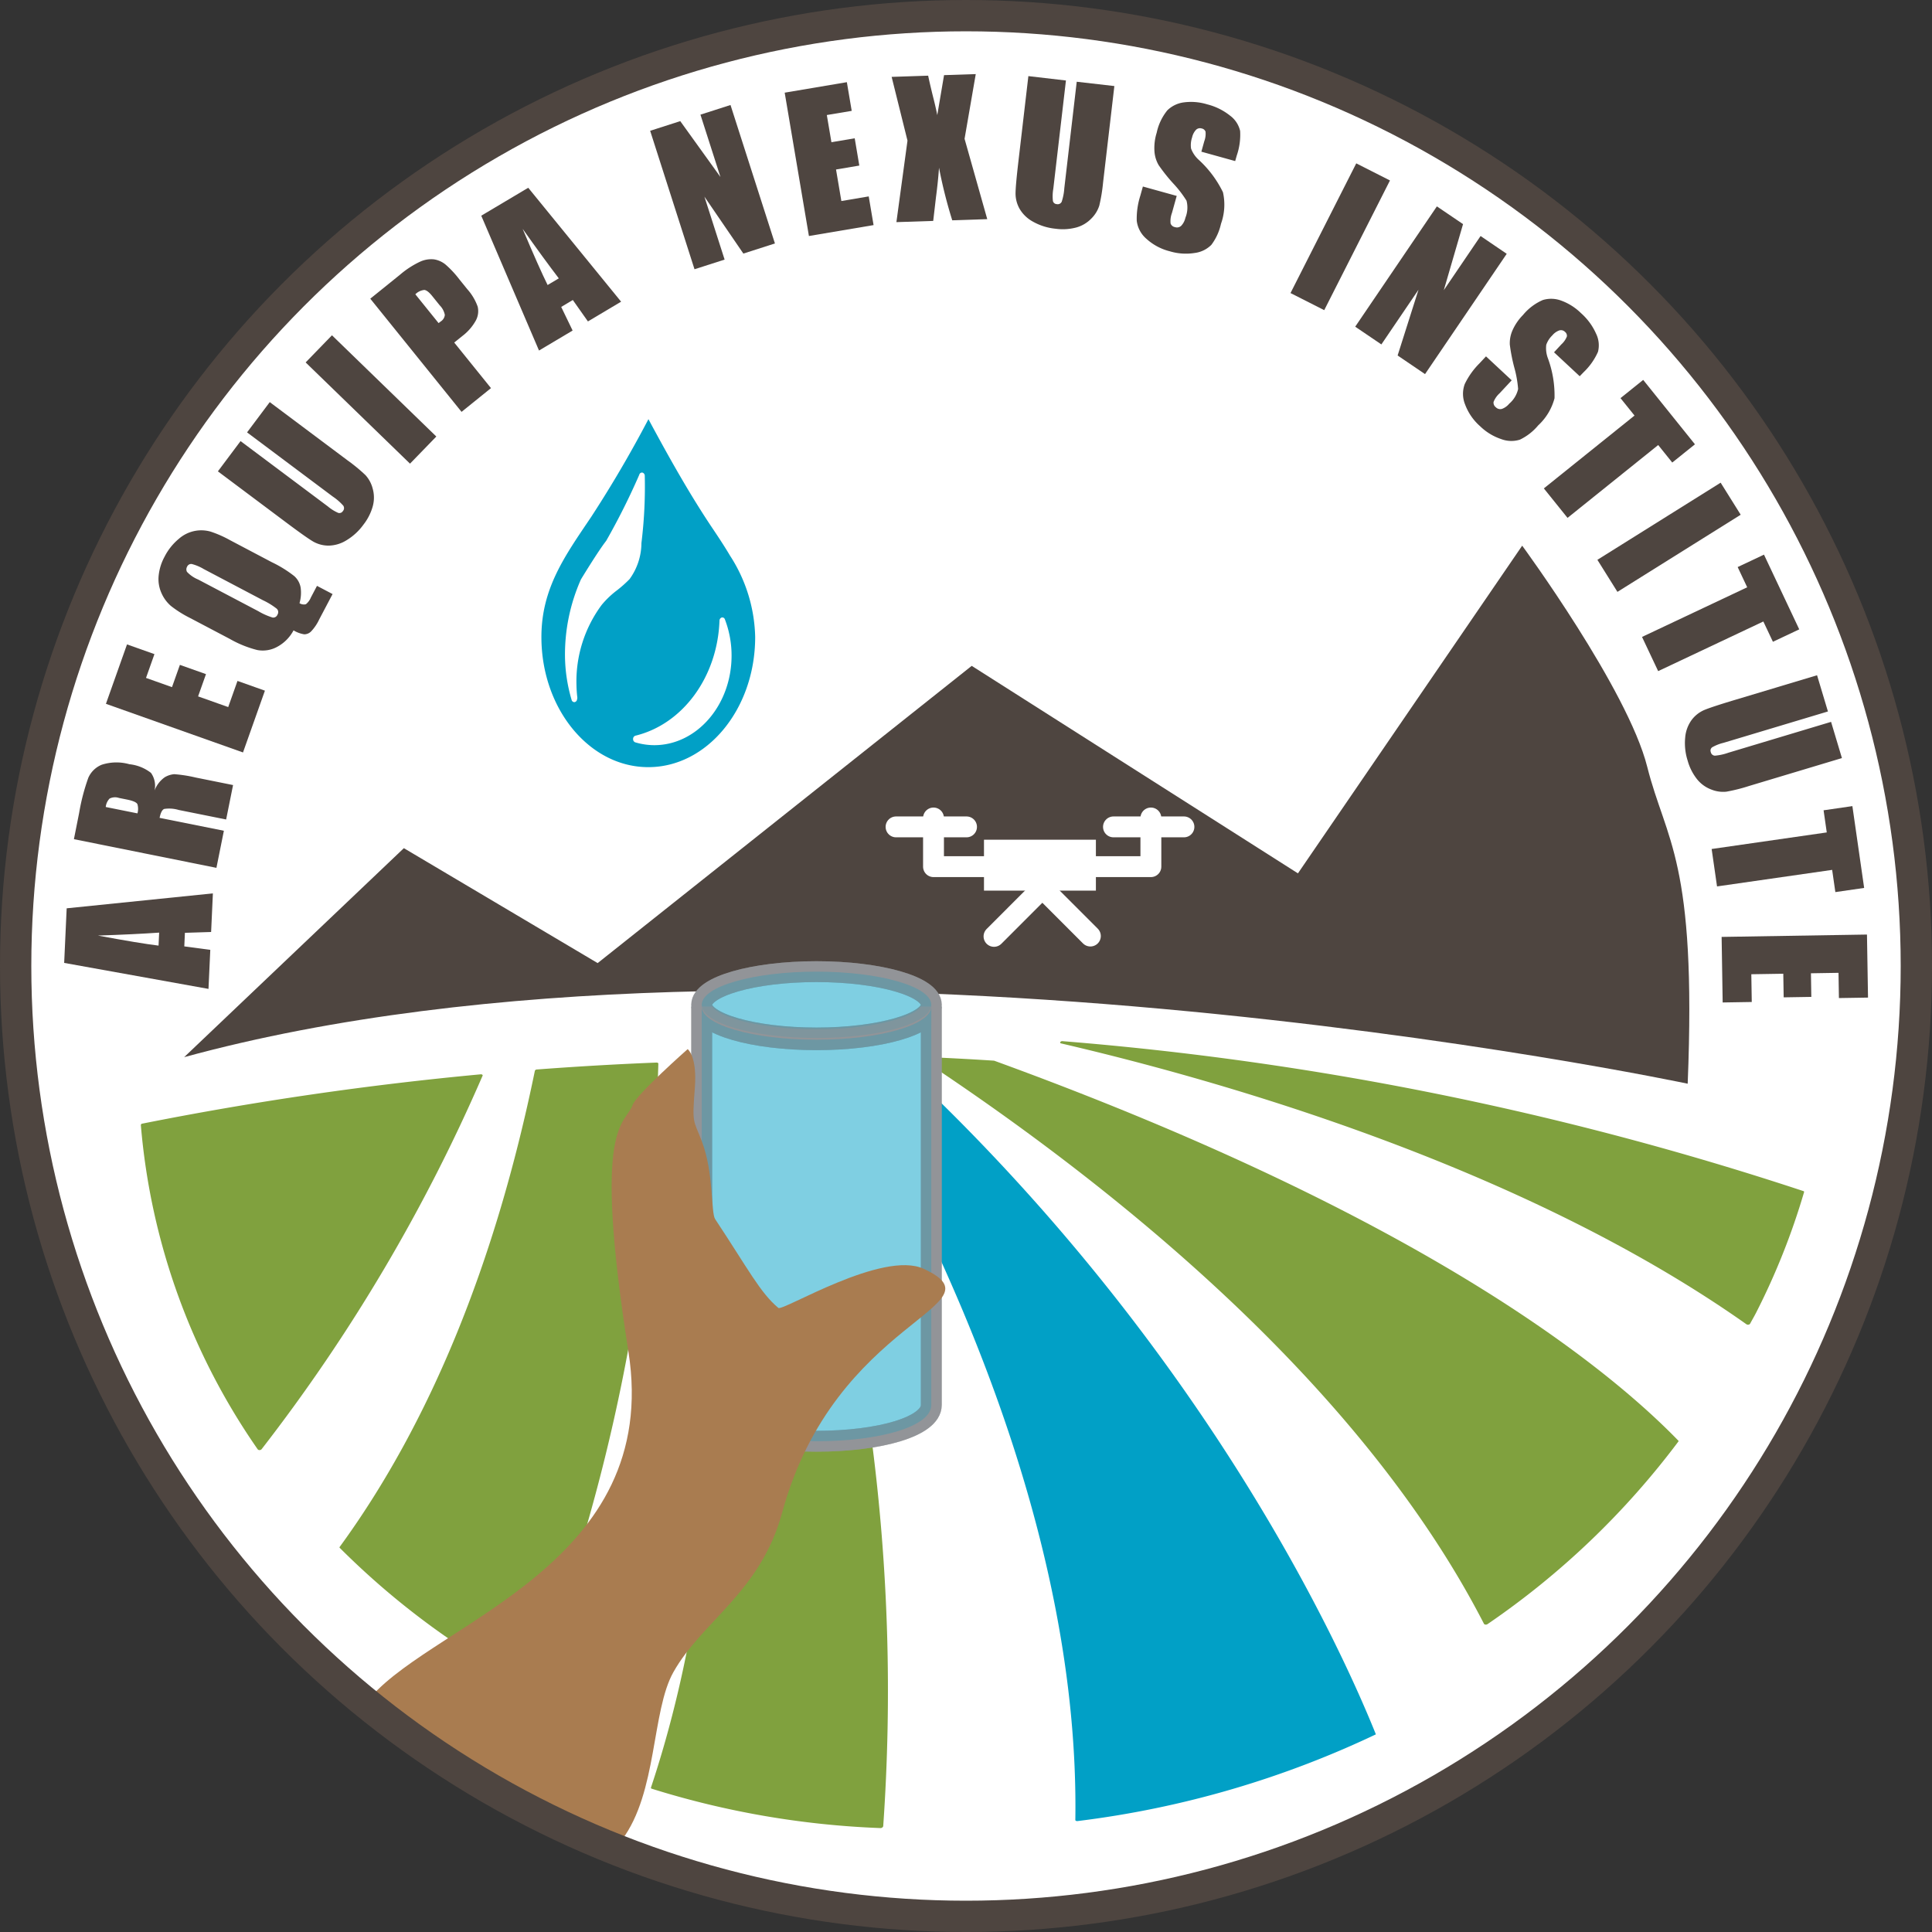 <svg xmlns="http://www.w3.org/2000/svg" viewBox="0 0 185.131 185.131"><rect x="0" y="0" width="185.131" height="185.131" fill="#333333" stroke="none"/><defs><style>.cls-1,.cls-3,.cls-8,.cls-9{fill:#fff;}.cls-1,.cls-12{stroke:#4e4540;}.cls-1,.cls-10,.cls-12,.cls-2,.cls-5,.cls-6,.cls-8,.cls-9{stroke-miterlimit:10;}.cls-1,.cls-8{stroke-width:0.5px;}.cls-10,.cls-2,.cls-6{fill:#01a0c6;}.cls-2,.cls-5,.cls-6,.cls-7,.cls-8{stroke:#fff;}.cls-10,.cls-2,.cls-7,.cls-9{stroke-width:2px;}.cls-4{fill:#4e4540;}.cls-5{fill:#80a13e;}.cls-12,.cls-7{fill:none;}.cls-7{stroke-linecap:round;stroke-linejoin:round;}.cls-10,.cls-9{stroke:#939598;}.cls-10{opacity:0.5;}.cls-11{fill:#a97c50;}.cls-12{stroke-width:3px;}</style></defs><title>Asset 1</title><g id="Layer_2" data-name="Layer 2"><g id="Layer_1-2" data-name="Layer 1"><circle class="cls-1" cx="92.566" cy="92.566" r="91.066"/><path class="cls-2" d="M70.8,52.711c-.517-.874-1.079-1.726-1.652-2.579-1.988-2.956-3.777-6.1-5.505-9.279q-.757-1.392-1.493-2.8s-.011-.082-.045-.082l-.009.082a112.952,112.952,0,0,1-6.276,10.921c-2.487,3.7-4.94,7.04-4.94,12.066,0,7.441,5.034,13.471,11.243,13.471s11.241-6.03,11.241-13.47A15.9,15.9,0,0,0,70.8,52.711Z"/><path class="cls-3" d="M62.689,71.405a6.484,6.484,0,0,1-1.818-.271.321.321,0,0,1-.206-.323.316.316,0,0,1,.217-.313c4.555-1.105,7.871-5.64,8.062-11.028a.314.314,0,0,1,.219-.3.262.262,0,0,1,.3.183,9.669,9.669,0,0,1,.639,3.475C70.1,67.555,66.776,71.405,62.689,71.405ZM61.258,45.492a.269.269,0,0,1,.3-.207.314.314,0,0,1,.226.314,44.106,44.106,0,0,1-.277,6.074l-.043.367a5.908,5.908,0,0,1-1.135,3.45,11.573,11.573,0,0,1-1.2,1.071,8.611,8.611,0,0,0-1.477,1.408,12.3,12.3,0,0,0-2.412,7.7c.009.393.036.779.079,1.151a.372.372,0,0,1-.007.133c-.008.033-.014.059-.019.084a.29.29,0,0,1-.249.245.277.277,0,0,1-.269-.211,15.312,15.312,0,0,1-.636-4.173,17.715,17.715,0,0,1,1.528-7.376s1.646-2.715,2.416-3.692A65.963,65.963,0,0,0,61.258,45.492Z"/><path class="cls-4" d="M161.72,103.845S75.344,85.559,17.647,101.3L38.7,81.274,57.269,92.287,93.114,63.805l31.259,19.883,21.488-31.4s10.111,13.766,11.983,21.193C159.635,80.588,162.591,82.391,161.72,103.845Z"/><path class="cls-5" d="M66.175,101.65a.783.783,0,0,1,.536-.251c2.571-.135,5.235-.238,8.144-.314a.645.645,0,0,1,.643.412,186.58,186.58,0,0,1,9.634,73.529.691.691,0,0,1-.257.467.8.8,0,0,1-.532.179,84.368,84.368,0,0,1-22.035-3.792.59.59,0,0,1-.4-.761c7.985-24,6.632-50.74,4.093-68.945A.643.643,0,0,1,66.175,101.65Z"/><path class="cls-5" d="M87.8,101.187a.736.736,0,0,1,.7-.408c2.115.088,4.323.2,6.758.358a.849.849,0,0,1,.215.046c40.733,14.833,58.652,29.244,65.709,36.515a.555.555,0,0,1,.048.731,77.8,77.8,0,0,1-18.412,17.616.789.789,0,0,1-.6.115.658.658,0,0,1-.463-.332c-11.858-23.074-35.768-42.07-53.739-53.942A.565.565,0,0,1,87.8,101.187Z"/><path class="cls-5" d="M101.586,100.476a.6.6,0,0,1-.491-.7.714.714,0,0,1,.767-.506,304.124,304.124,0,0,1,71.08,14.382.582.582,0,0,1,.413.714A67.362,67.362,0,0,1,168.729,126c-.107.209-.22.415-.331.612-.089.159-.172.306-.253.46a.706.706,0,0,1-.477.348.768.768,0,0,1-.6-.112C145.734,112.245,116.882,104.031,101.586,100.476Z"/><path class="cls-5" d="M51.4,101.984c3.887-.293,7.752-.517,11.477-.664a.746.746,0,0,1,.508.167.57.57,0,0,1,.2.444A178.5,178.5,0,0,1,51.487,161.79a.688.688,0,0,1-.427.386.776.776,0,0,1-.6-.048,75.7,75.7,0,0,1-18.265-13.461.552.552,0,0,1-.051-.728c8.582-11.764,14.846-27.05,18.62-45.435A.694.694,0,0,1,51.4,101.984Z"/><path class="cls-5" d="M46,102.449a.718.718,0,0,1,.615.226.56.56,0,0,1,.094.586,166.682,166.682,0,0,1-21.249,35.916.752.752,0,0,1-.6.275.7.7,0,0,1-.573-.284,64.143,64.143,0,0,1-11.29-31.337.648.648,0,0,1,.556-.654A316.964,316.964,0,0,1,46,102.449Z"/><path class="cls-6" d="M79.958,102.179a.594.594,0,0,1,.035-.643.787.787,0,0,1,.637-.322c1.789-.008,3.682,0,5.623.028,30.229,28,43.289,57.763,46.226,65.2a93.539,93.539,0,0,1-29.162,8.555.741.741,0,0,1-.55-.144.587.587,0,0,1-.225-.467C102.951,147.513,90.487,120.288,79.958,102.179Z"/><polyline class="cls-7" points="110.281 78.382 110.281 83.046 89.452 83.046 89.452 78.382"/><polyline class="cls-7" points="95.249 89.727 99.882 85.093 104.484 89.695"/><line class="cls-7" x1="85.863" y1="79.235" x2="92.616" y2="79.235"/><line class="cls-7" x1="106.697" y1="79.235" x2="113.449" y2="79.235"/><rect class="cls-8" x="94.539" y="80.714" width="10.224" height="4.379"/><path class="cls-4" d="M6.389,87.038,20.4,85.607l-.17,3.7-2.511.079-.059,1.3,2.491.332-.172,3.742L6.149,92.269Zm8.862,2.329q-2.377.166-5.872.282,3.972.738,5.814.963Z"/><path class="cls-4" d="M7.083,80.413l.5-2.515a19.55,19.55,0,0,1,.879-3.365,2.385,2.385,0,0,1,1.283-1.252,4.585,4.585,0,0,1,2.657-.05,4.049,4.049,0,0,1,2.063.827,2.122,2.122,0,0,1,.344,1.693,2.737,2.737,0,0,1,.985-1.277,2.143,2.143,0,0,1,.9-.289,13.014,13.014,0,0,1,2.039.317l3.6.725-.664,3.3-4.539-.912a3.2,3.2,0,0,0-1.393-.1c-.2.08-.346.365-.444.855l6.16,1.237-.714,3.553Zm3.05-3.083,3.038.61a1.58,1.58,0,0,0,0-.872q-.117-.274-1.019-.455l-.751-.151a1.166,1.166,0,0,0-.9.06A1.352,1.352,0,0,0,10.133,77.33Z"/><path class="cls-4" d="M10.151,67.442l2.02-5.693,2.628.932-.808,2.279,2.49.884.757-2.134,2.5.887-.757,2.133,2.887,1.024.889-2.506,2.628.933-2.1,5.921Z"/><path class="cls-4" d="M30.375,56.139l1.493.786-1.276,2.422a4.379,4.379,0,0,1-.785,1.162.93.93,0,0,1-.655.273,2.821,2.821,0,0,1-1.023-.379,3.824,3.824,0,0,1-1.557,1.573,2.865,2.865,0,0,1-1.92.312,10.406,10.406,0,0,1-2.626-1.062l-3.815-2.009a10.609,10.609,0,0,1-1.837-1.157,3.463,3.463,0,0,1-.918-1.267,3.252,3.252,0,0,1-.25-1.659,4.808,4.808,0,0,1,.557-1.778,5.4,5.4,0,0,1,1.373-1.723,3.251,3.251,0,0,1,3.044-.692,10.707,10.707,0,0,1,1.866.822l4,2.109A11.409,11.409,0,0,1,28.2,55.206a1.916,1.916,0,0,1,.609,1.1A3.616,3.616,0,0,1,28.7,57.8a.783.783,0,0,0,.611.1,1.622,1.622,0,0,0,.479-.648ZM19.522,54.528a4.356,4.356,0,0,0-1.15-.484.429.429,0,0,0-.447.266.5.5,0,0,0-.007.487,3.087,3.087,0,0,0,1.075.737l5.757,3.031a6.365,6.365,0,0,0,1.371.61.43.43,0,0,0,.466-.275.447.447,0,0,0-.069-.571,6.894,6.894,0,0,0-1.331-.817Z"/><path class="cls-4" d="M25.848,38.532,33.3,44.111a16.188,16.188,0,0,1,1.72,1.416,3.019,3.019,0,0,1,.688,1.278,3.165,3.165,0,0,1,.018,1.685,5.035,5.035,0,0,1-.894,1.776,5.5,5.5,0,0,1-1.651,1.517,3.326,3.326,0,0,1-1.718.5,2.975,2.975,0,0,1-1.454-.39q-.64-.372-2.529-1.785l-6.6-4.941,2.171-2.9,8.366,6.26a4.057,4.057,0,0,0,.992.619.387.387,0,0,0,.443-.167.42.42,0,0,0,.042-.523,5.207,5.207,0,0,0-1-.871l-8.22-6.152Z"/><path class="cls-4" d="M31.81,32.129l10,9.7-2.522,2.6-10-9.7Z"/><path class="cls-4" d="M35.482,28.621l2.841-2.291a8.543,8.543,0,0,1,1.917-1.248,2.543,2.543,0,0,1,1.352-.228,2.3,2.3,0,0,1,1.09.486,9.409,9.409,0,0,1,1.323,1.415l.762.944a5.041,5.041,0,0,1,1.007,1.687,1.884,1.884,0,0,1-.2,1.365,4.765,4.765,0,0,1-1.291,1.462l-.758.611,3.523,4.367-2.82,2.275ZM39.8,28.2l2.226,2.76c.084-.061.155-.114.214-.161a.839.839,0,0,0,.385-.626,1.8,1.8,0,0,0-.49-.915l-.718-.891q-.448-.556-.758-.583A1.409,1.409,0,0,0,39.8,28.2Z"/><path class="cls-4" d="M50.617,17.992l8.9,10.916L56.337,30.8,54.89,28.748l-1.114.662,1.094,2.264-3.22,1.915-5.534-12.92Zm2.929,8.681Q52.1,24.78,50.08,21.926q1.571,3.723,2.394,5.385Z"/><path class="cls-4" d="M70,10.062l4.256,13.267-3.024.97L67.5,18.843l1.935,6.032-2.885.925L62.3,12.533l2.885-.926,3.851,5.354-1.917-5.974Z"/><path class="cls-4" d="M75.192,8.88l5.957-1.006.465,2.749-2.385.4.441,2.605,2.231-.377.441,2.614-2.231.377.511,3.021,2.622-.443.464,2.749-6.195,1.046Z"/><path class="cls-4" d="M93.5,7.1l-1.072,6.2,2.174,7.7-3.354.111a45.661,45.661,0,0,1-1.268-5.039q-.093,1.329-.29,2.817l-.266,2.281-3.527.116,1.062-7.81L85.44,7.367l3.5-.116q.114.573.439,1.906.263,1.014.434,1.872L90.462,7.2Z"/><path class="cls-4" d="M106.782,8.246,105.7,17.5a16.234,16.234,0,0,1-.361,2.2,3.037,3.037,0,0,1-.759,1.237,3.176,3.176,0,0,1-1.449.862,5.05,5.05,0,0,1-1.985.119,5.508,5.508,0,0,1-2.14-.665,3.33,3.33,0,0,1-1.3-1.235,2.989,2.989,0,0,1-.393-1.453q0-.742.273-3.083l.956-8.189,3.6.42-1.211,10.377a4.094,4.094,0,0,0-.037,1.169.387.387,0,0,0,.368.3.42.42,0,0,0,.473-.226,5.215,5.215,0,0,0,.251-1.3l1.19-10.2Z"/><path class="cls-4" d="M118.36,15.435l-3.241-.9.277-.995a2.037,2.037,0,0,0,.123-.921.474.474,0,0,0-.362-.306.544.544,0,0,0-.548.124,1.55,1.55,0,0,0-.379.734,2.311,2.311,0,0,0-.1,1.063,2.756,2.756,0,0,0,.758,1.1,10.338,10.338,0,0,1,2.3,3.088A5.409,5.409,0,0,1,117,21.443a5.232,5.232,0,0,1-.925,2.021,2.739,2.739,0,0,1-1.615.779,5.333,5.333,0,0,1-2.367-.164,5.191,5.191,0,0,1-2.244-1.2,2.7,2.7,0,0,1-.921-1.713,7.2,7.2,0,0,1,.342-2.415l.245-.878,3.241.9-.455,1.633a2.228,2.228,0,0,0-.132,1.008.544.544,0,0,0,.424.35.592.592,0,0,0,.595-.128,1.622,1.622,0,0,0,.4-.766,2.611,2.611,0,0,0,.108-1.64,10.651,10.651,0,0,0-1.293-1.674,16.547,16.547,0,0,1-1.376-1.732,3.029,3.029,0,0,1-.4-1.273,4.9,4.9,0,0,1,.212-1.835,5.067,5.067,0,0,1,1.021-2.145,2.758,2.758,0,0,1,1.584-.761,5.265,5.265,0,0,1,2.234.189,5.757,5.757,0,0,1,2.195,1.085,2.523,2.523,0,0,1,.96,1.46,6.091,6.091,0,0,1-.321,2.354Z"/><path class="cls-4" d="M133.192,17.292l-6.3,12.428-3.231-1.638,6.3-12.428Z"/><path class="cls-4" d="M144.379,24.321l-7.827,11.527-2.627-1.784,2-6.3-3.557,5.24-2.507-1.7,7.826-11.528,2.507,1.7-1.844,6.331,3.524-5.191Z"/><path class="cls-4" d="M151.374,36.052l-2.462-2.294.7-.756a2.027,2.027,0,0,0,.533-.761.478.478,0,0,0-.18-.439.547.547,0,0,0-.545-.141,1.533,1.533,0,0,0-.673.478,2.291,2.291,0,0,0-.579.9,2.74,2.74,0,0,0,.168,1.321,10.329,10.329,0,0,1,.624,3.8,5.4,5.4,0,0,1-1.564,2.6,5.2,5.2,0,0,1-1.751,1.368,2.727,2.727,0,0,1-1.792-.052,5.32,5.32,0,0,1-2.025-1.234,5.2,5.2,0,0,1-1.442-2.095,2.7,2.7,0,0,1-.029-1.945,7.185,7.185,0,0,1,1.415-1.987l.622-.667,2.462,2.294-1.155,1.24a2.214,2.214,0,0,0-.583.834.549.549,0,0,0,.215.506.59.59,0,0,0,.587.16,1.621,1.621,0,0,0,.7-.5,2.612,2.612,0,0,0,.851-1.407A10.723,10.723,0,0,0,145.1,35.2a16.7,16.7,0,0,1-.424-2.171,3.027,3.027,0,0,1,.231-1.314,4.912,4.912,0,0,1,1.032-1.532,5.059,5.059,0,0,1,1.9-1.434,2.751,2.751,0,0,1,1.755.054,5.265,5.265,0,0,1,1.9,1.2,5.735,5.735,0,0,1,1.449,1.973,2.527,2.527,0,0,1,.181,1.739,6.1,6.1,0,0,1-1.368,1.942Z"/><path class="cls-4" d="M162.416,42.576l-2.174,1.746-1.348-1.677-8.687,6.98-2.27-2.824,8.688-6.981-1.343-1.67,2.174-1.747Z"/><path class="cls-4" d="M166.8,49.324l-11.811,7.391-1.922-3.071,11.811-7.392Z"/><path class="cls-4" d="M172.41,60.308l-2.522,1.19-.918-1.945L158.891,64.31l-1.546-3.277,10.078-4.757-.914-1.938,2.522-1.19Z"/><path class="cls-4" d="M176.5,72.642l-8.918,2.679a16.182,16.182,0,0,1-2.16.541,3.018,3.018,0,0,1-1.438-.206,3.18,3.18,0,0,1-1.365-.987,5.027,5.027,0,0,1-.9-1.775,5.519,5.519,0,0,1-.238-2.228,3.311,3.311,0,0,1,.619-1.678,2.986,2.986,0,0,1,1.179-.939q.679-.293,2.938-.972l7.9-2.372,1.042,3.47L165.15,71.181a4.122,4.122,0,0,0-1.088.43.389.389,0,0,0-.128.456.418.418,0,0,0,.4.344,5.161,5.161,0,0,0,1.293-.285l9.833-2.954Z"/><path class="cls-4" d="M178.629,85.084l-2.759.4-.307-2.129L164.532,84.94l-.516-3.586,11.031-1.588-.305-2.121,2.76-.4Z"/><path class="cls-4" d="M178.9,89.552l.1,6.041-2.788.045-.039-2.418-2.642.043.036,2.263-2.649.043-.037-2.263-3.064.049.043,2.659-2.788.046-.1-6.282Z"/><ellipse class="cls-9" cx="78.24" cy="96.285" rx="11" ry="3.179"/><path class="cls-9" d="M67.24,134.635V96.45c0,1.756,4.924,3.18,11,3.18s11-1.424,11-3.18v38.185c0,2.061-4.925,3.47-11,3.47S67.24,136.7,67.24,134.635Z"/><ellipse class="cls-10" cx="78.24" cy="96.285" rx="11" ry="3.179"/><path class="cls-10" d="M67.24,134.635V96.45c0,1.756,4.924,3.18,11,3.18s11-1.424,11-3.18v38.185c0,2.061-4.925,3.47-11,3.47S67.24,136.7,67.24,134.635Z"/><path class="cls-11" d="M65.894,100.531s-4.907,4.337-5.269,5.341c-.726,2.009-3.9,1.442-.406,23.649,3.189,20.3-18.3,25.851-24.66,33.065C45.6,171.628,58.028,178.379,59.6,176.292c3.4-4.531,2.824-12.325,4.928-16.063,2.754-4.9,8.342-7.653,10.42-15.284,5.1-18.708,21.311-19.742,13.577-23.358-3.927-1.836-13.524,4.092-13.941,3.742-1.746-1.465-2.857-3.674-6.057-8.512-.415-.629-.121-4.4-1.257-7.408-.827-2.187-.963-1.586-.685-5.2C66.811,101.19,65.894,100.531,65.894,100.531Z"/><circle class="cls-12" cx="92.566" cy="92.566" r="91.066"/></g></g></svg>